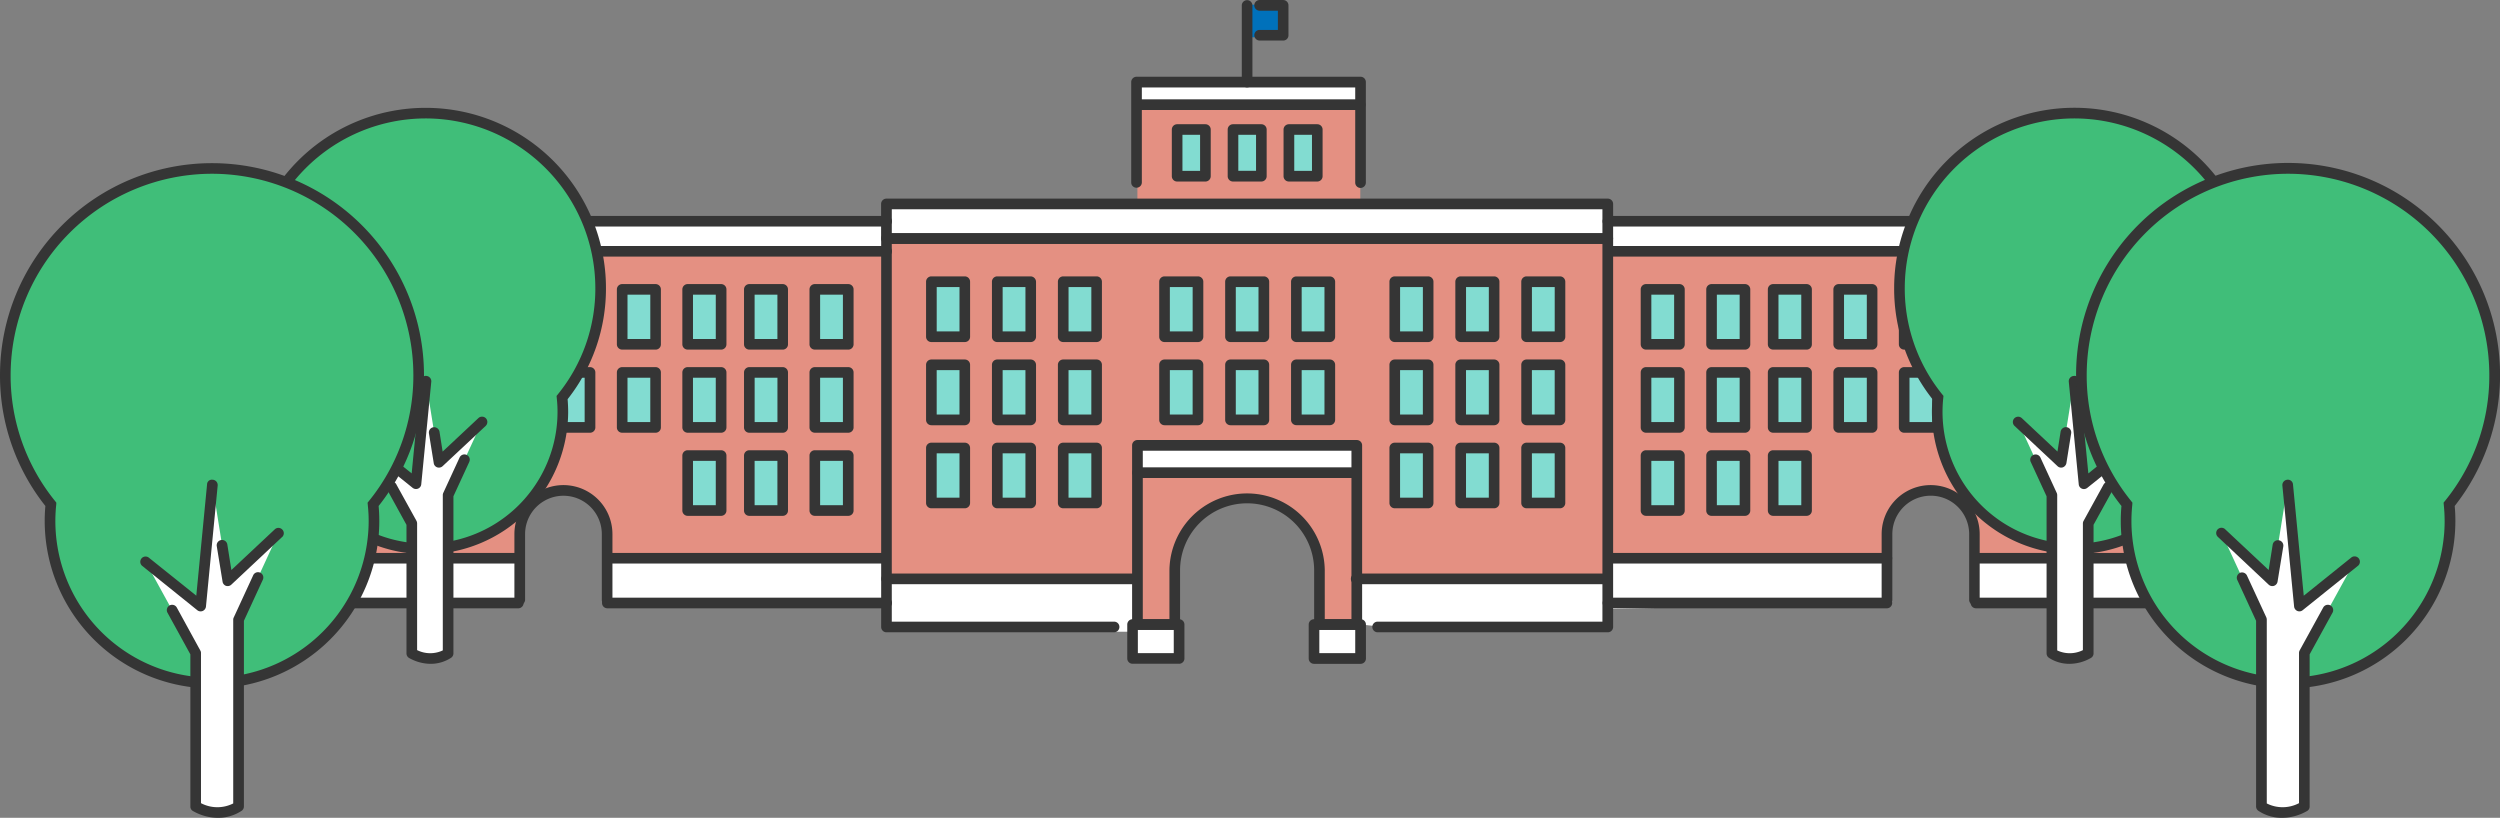<svg xmlns="http://www.w3.org/2000/svg" xmlns:xlink="http://www.w3.org/1999/xlink" width="296.143" height="96.874" viewBox="0 0 296.143 96.874">
  <rect x="0" y="0" width="296.143" height="96.874" fill="#808080" stroke="none"/>
  <defs>
    <clipPath id="clip-path">
      <rect id="長方形_45562" data-name="長方形 45562" width="296.143" height="96.874" fill="none"/>
    </clipPath>
  </defs>
  <g id="グループ_176623" data-name="グループ 176623" transform="translate(0 0)">
    <path id="パス_172948" data-name="パス 172948" d="M3.454,8.677V13.5H36.989l-.073-5.311Z" transform="translate(24.424 57.929)" fill="#fff"/>
    <path id="パス_172949" data-name="パス 172949" d="M8.911,13.884l33,.468.008-5.779L8.911,8.138Z" transform="translate(63.007 57.545)" fill="#fff"/>
    <path id="パス_172950" data-name="パス 172950" d="M13,8.705v6.053H42.24L42.716,8.5Z" transform="translate(91.918 60.072)" fill="#fff"/>
    <path id="パス_172951" data-name="パス 172951" d="M17.171,9.2l-.549.823v3.172h5.52V9.166Z" transform="translate(117.535 64.81)" fill="#fff"/>
    <g id="グループ_176622" data-name="グループ 176622" transform="translate(0 0)">
      <g id="グループ_176621" data-name="グループ 176621" clip-path="url(#clip-path)">
        <path id="パス_172952" data-name="パス 172952" d="M16.725,6.536c-.081.339,0,2.768,0,2.768l25.98.468-.032-2.922Z" transform="translate(118.009 46.217)" fill="#fff"/>
        <path id="パス_172953" data-name="パス 172953" d="M19.385,9.166l-.113,4.019H24.9V9.166Z" transform="translate(136.269 64.812)" fill="#fff"/>
        <path id="パス_172954" data-name="パス 172954" d="M19.908,8.821l.492,5.407,2.623.291H49.69l.024-6.069Z" transform="translate(140.769 59.746)" fill="#fff"/>
        <path id="パス_172955" data-name="パス 172955" d="M23.58,8.193l.145,6.021L56.808,13.5v-5.3Z" transform="translate(166.73 57.93)" fill="#fff"/>
        <path id="パス_172956" data-name="パス 172956" d="M29.072,8.193,29,13.5H62.533v-5.3Z" transform="translate(205.046 57.93)" fill="#fff"/>
        <path id="パス_172957" data-name="パス 172957" d="M243.158,5.043l-.387,3.131L166.033,8.6V7.093L117.89,7.23l-37.311-.4L80.5,8.739H28.264L3.454,8.6V5.043H80.579V2.993l71.984.4,13.478-.4.444,2.05Z" transform="translate(24.423 21.165)" fill="#fff"/>
        <path id="パス_172958" data-name="パス 172958" d="M16.624,1.2l.557,2.623,26.359.04L43.621,1.2Z" transform="translate(117.548 8.521)" fill="#fff"/>
        <path id="パス_172959" data-name="パス 172959" d="M100.265,39.838l-33.074.081-.436-4.261-2.566-3.164-3.575-.218L57.288,34.5l-.678,5.416-33-.081V3.705h76.657Z" transform="translate(166.93 26.2)" fill="#e49082"/>
        <path id="パス_172960" data-name="パス 172960" d="M57.141,9.374h-33a.631.631,0,0,1-.605-.654.621.621,0,0,1,.605-.605h33a.63.63,0,0,1,0,1.259Z" transform="translate(166.397 57.382)" fill="#353535"/>
        <path id="パス_172961" data-name="パス 172961" d="M100.873,4.869H24.136a.63.63,0,0,1,0-1.259h76.737a.63.63,0,0,1,0,1.259" transform="translate(166.32 25.528)" fill="#353535"/>
        <rect id="長方形_45485" data-name="長方形 45485" width="3.955" height="6.513" transform="translate(194.983 34.269)" fill="#82dcd1"/>
        <rect id="長方形_45486" data-name="長方形 45486" width="3.955" height="6.513" transform="translate(194.983 44.115)" fill="#82dcd1"/>
        <rect id="長方形_45487" data-name="長方形 45487" width="3.955" height="6.513" transform="translate(194.983 53.962)" fill="#82dcd1"/>
        <path id="パス_172962" data-name="パス 172962" d="M28.665,11.933H24.711a.63.63,0,0,1-.63-.63V4.8a.63.63,0,0,1,.63-.63h3.955a.63.63,0,0,1,.63.63v6.513a.623.623,0,0,1-.63.621M25.34,10.674h2.7V5.428h-2.7Z" transform="translate(170.273 29.481)" fill="#353535"/>
        <path id="パス_172963" data-name="パス 172963" d="M28.665,13.16H24.711a.63.63,0,0,1-.63-.63V6.018a.63.63,0,0,1,.63-.63h3.955a.63.63,0,0,1,.63.63v6.513a.629.629,0,0,1-.621.63h-.008M25.34,11.9h2.7V6.647h-2.7Z" transform="translate(170.273 38.1)" fill="#353535"/>
        <path id="パス_172964" data-name="パス 172964" d="M28.665,14.38H24.711a.63.63,0,0,1-.63-.63V7.238a.63.63,0,0,1,.63-.63h3.955a.63.63,0,0,1,.63.63v6.513a.629.629,0,0,1-.621.63h-.008M25.34,13.121h2.7V7.867h-2.7Z" transform="translate(170.273 46.726)" fill="#353535"/>
        <rect id="長方形_45488" data-name="長方形 45488" width="3.955" height="6.513" transform="translate(202.747 34.269)" fill="#82dcd1"/>
        <rect id="長方形_45489" data-name="長方形 45489" width="3.955" height="6.513" transform="translate(202.747 44.115)" fill="#82dcd1"/>
        <rect id="長方形_45490" data-name="長方形 45490" width="3.955" height="6.513" transform="translate(202.747 53.962)" fill="#82dcd1"/>
        <path id="パス_172965" data-name="パス 172965" d="M29.627,11.933H25.673a.63.63,0,0,1-.63-.63V4.8a.63.63,0,0,1,.63-.63h3.955a.63.63,0,0,1,.63.63v6.513a.623.623,0,0,1-.63.621M26.3,10.674H29V5.428H26.3Z" transform="translate(177.075 29.481)" fill="#353535"/>
        <path id="パス_172966" data-name="パス 172966" d="M29.627,13.16H25.673a.623.623,0,0,1-.63-.621V6.018a.63.63,0,0,1,.63-.63h3.955a.63.63,0,0,1,.63.63v6.513a.63.63,0,0,1-.63.63M26.3,11.9H29V6.647H26.3Z" transform="translate(177.075 38.1)" fill="#353535"/>
        <path id="パス_172967" data-name="パス 172967" d="M29.627,14.38H25.673a.618.618,0,0,1-.63-.621V7.238a.63.63,0,0,1,.63-.63h3.955a.63.63,0,0,1,.63.63v6.513a.63.63,0,0,1-.63.63M26.3,13.121H29V7.867H26.3Z" transform="translate(177.075 46.726)" fill="#353535"/>
        <rect id="長方形_45491" data-name="長方形 45491" width="3.955" height="6.513" transform="translate(210.043 34.269)" fill="#82dcd1"/>
        <rect id="長方形_45492" data-name="長方形 45492" width="3.955" height="6.513" transform="translate(210.043 44.115)" fill="#82dcd1"/>
        <rect id="長方形_45493" data-name="長方形 45493" width="3.955" height="6.513" transform="translate(210.043 53.962)" fill="#82dcd1"/>
        <path id="パス_172968" data-name="パス 172968" d="M30.531,11.933H26.577a.63.63,0,0,1-.63-.63V4.8a.63.63,0,0,1,.63-.63h3.955a.63.63,0,0,1,.63.63v6.513a.623.623,0,0,1-.63.621m-3.325-1.259h2.7V5.428h-2.7Z" transform="translate(183.467 29.481)" fill="#353535"/>
        <path id="パス_172969" data-name="パス 172969" d="M30.531,13.16H26.577a.63.63,0,0,1-.63-.63V6.018a.63.63,0,0,1,.63-.63h3.955a.63.63,0,0,1,.63.63v6.513a.629.629,0,0,1-.621.63h-.008M27.206,11.9h2.7V6.647h-2.7Z" transform="translate(183.467 38.1)" fill="#353535"/>
        <path id="パス_172970" data-name="パス 172970" d="M30.531,14.38H26.577a.63.63,0,0,1-.63-.63V7.238a.63.63,0,0,1,.63-.63h3.955a.63.63,0,0,1,.63.63v6.513a.629.629,0,0,1-.621.63h-.008m-3.325-1.259h2.7V7.867h-2.7Z" transform="translate(183.467 46.726)" fill="#353535"/>
        <rect id="長方形_45494" data-name="長方形 45494" width="3.955" height="6.513" transform="translate(217.808 34.269)" fill="#82dcd1"/>
        <rect id="長方形_45495" data-name="長方形 45495" width="3.955" height="6.513" transform="translate(217.808 44.115)" fill="#82dcd1"/>
        <path id="パス_172971" data-name="パス 172971" d="M31.493,11.933H27.539a.63.63,0,0,1-.63-.63V4.8a.63.63,0,0,1,.63-.63h3.955a.63.63,0,0,1,.63.63v6.513a.623.623,0,0,1-.63.621m-3.325-1.259h2.7V5.428h-2.7Z" transform="translate(190.269 29.481)" fill="#353535"/>
        <path id="パス_172972" data-name="パス 172972" d="M31.493,13.16H27.539a.623.623,0,0,1-.63-.621V6.018a.63.63,0,0,1,.63-.63h3.955a.63.63,0,0,1,.63.63v6.513a.63.63,0,0,1-.63.63M28.168,11.9h2.7V6.647h-2.7Z" transform="translate(190.269 38.1)" fill="#353535"/>
        <rect id="長方形_45496" data-name="長方形 45496" width="3.955" height="6.513" transform="translate(225.564 34.269)" fill="#82dcd1"/>
        <rect id="長方形_45497" data-name="長方形 45497" width="3.955" height="6.513" transform="translate(225.564 44.115)" fill="#82dcd1"/>
        <path id="パス_172973" data-name="パス 172973" d="M32.454,11.933H28.5a.63.63,0,0,1-.63-.63V4.8a.63.63,0,0,1,.63-.63h3.955a.63.63,0,0,1,.63.63v6.513a.623.623,0,0,1-.63.621m-3.325-1.259h2.7V5.428h-2.7Z" transform="translate(197.064 29.481)" fill="#353535"/>
        <path id="パス_172974" data-name="パス 172974" d="M32.454,13.16H28.5a.623.623,0,0,1-.63-.621V6.018a.63.63,0,0,1,.63-.63h3.955a.63.63,0,0,1,.63.63v6.513a.618.618,0,0,1-.621.63h-.008M29.129,11.9h2.7V6.647h-2.7Z" transform="translate(197.064 38.1)" fill="#353535"/>
        <rect id="長方形_45498" data-name="長方形 45498" width="3.955" height="6.513" transform="translate(232.868 34.269)" fill="#82dcd1"/>
        <rect id="長方形_45499" data-name="長方形 45499" width="3.955" height="6.513" transform="translate(232.868 44.115)" fill="#82dcd1"/>
        <path id="パス_172975" data-name="パス 172975" d="M33.359,11.933H29.4a.63.63,0,0,1-.63-.63V4.8a.63.63,0,0,1,.63-.63h3.955a.63.63,0,0,1,.63.63v6.513a.634.634,0,0,1-.63.621m-3.325-1.259h2.7V5.428h-2.7Z" transform="translate(203.463 29.481)" fill="#353535"/>
        <path id="パス_172976" data-name="パス 172976" d="M33.359,13.16H29.4a.623.623,0,0,1-.63-.621V6.018a.63.63,0,0,1,.63-.63h3.955a.63.63,0,0,1,.63.63v6.513a.63.63,0,0,1-.63.63M30.034,11.9h2.7V6.647h-2.7Z" transform="translate(203.463 38.1)" fill="#353535"/>
        <rect id="長方形_45500" data-name="長方形 45500" width="3.955" height="6.513" transform="translate(241.245 53.962)" fill="#82dcd1"/>
        <path id="パス_172977" data-name="パス 172977" d="M34.4,14.38H30.442a.618.618,0,0,1-.63-.621V7.238a.63.63,0,0,1,.63-.63H34.4a.63.63,0,0,1,.63.63v6.513a.623.623,0,0,1-.621.63H34.4m-3.317-1.259h2.688V7.867H31.079Z" transform="translate(210.796 46.726)" fill="#353535"/>
        <rect id="長方形_45501" data-name="長方形 45501" width="3.955" height="6.513" transform="translate(249.001 53.962)" fill="#82dcd1"/>
        <path id="パス_172978" data-name="パス 172978" d="M35.358,14.38H31.4a.618.618,0,0,1-.63-.621V7.238a.63.63,0,0,1,.63-.63h3.955a.63.63,0,0,1,.63.63v6.513a.623.623,0,0,1-.621.63h-.008m-3.325-1.259h2.7V7.867h-2.7Z" transform="translate(217.598 46.726)" fill="#353535"/>
        <rect id="長方形_45502" data-name="長方形 45502" width="3.955" height="6.513" transform="translate(256.306 53.962)" fill="#82dcd1"/>
        <rect id="長方形_45503" data-name="長方形 45503" width="3.955" height="6.513" transform="translate(241.245 34.269)" fill="#82dcd1"/>
        <rect id="長方形_45504" data-name="長方形 45504" width="3.955" height="6.513" transform="translate(241.245 44.115)" fill="#82dcd1"/>
        <path id="パス_172979" data-name="パス 172979" d="M34.4,11.933H30.442a.63.63,0,0,1-.63-.63V4.8a.63.63,0,0,1,.63-.63H34.4a.63.63,0,0,1,.63.63v6.513a.623.623,0,0,1-.63.621m-3.317-1.259h2.688V5.428H31.079Z" transform="translate(210.796 29.481)" fill="#353535"/>
        <path id="パス_172980" data-name="パス 172980" d="M34.4,13.16H30.442a.623.623,0,0,1-.63-.621V6.018a.63.63,0,0,1,.63-.63H34.4a.63.63,0,0,1,.63.63v6.513a.623.623,0,0,1-.621.63H34.4M31.079,11.9h2.688V6.647H31.079Z" transform="translate(210.796 38.1)" fill="#353535"/>
        <rect id="長方形_45505" data-name="長方形 45505" width="3.955" height="6.513" transform="translate(249.001 34.269)" fill="#82dcd1"/>
        <rect id="長方形_45506" data-name="長方形 45506" width="3.955" height="6.513" transform="translate(249.001 44.115)" fill="#82dcd1"/>
        <path id="パス_172981" data-name="パス 172981" d="M35.358,11.933H31.4a.63.63,0,0,1-.63-.63V4.8a.63.63,0,0,1,.63-.63h3.955a.63.63,0,0,1,.63.63v6.513a.623.623,0,0,1-.63.621m-3.325-1.259h2.7V5.428h-2.7Z" transform="translate(217.598 29.481)" fill="#353535"/>
        <path id="パス_172982" data-name="パス 172982" d="M35.358,13.16H31.4a.623.623,0,0,1-.63-.621V6.018a.63.63,0,0,1,.63-.63h3.955a.63.63,0,0,1,.63.63v6.513a.623.623,0,0,1-.621.63h-.008M32.033,11.9h2.7V6.647h-2.7Z" transform="translate(217.598 38.1)" fill="#353535"/>
        <rect id="長方形_45507" data-name="長方形 45507" width="3.955" height="6.513" transform="translate(256.306 34.269)" fill="#82dcd1"/>
        <rect id="長方形_45508" data-name="長方形 45508" width="3.955" height="6.513" transform="translate(256.306 44.115)" fill="#82dcd1"/>
        <path id="パス_172983" data-name="パス 172983" d="M36.262,11.933H32.308a.63.63,0,0,1-.63-.63V4.8a.63.63,0,0,1,.63-.63h3.955a.632.632,0,0,1,.638.63v6.513a.636.636,0,0,1-.638.621m-3.325-1.259h2.7V5.428h-2.7Z" transform="translate(223.99 29.481)" fill="#353535"/>
        <path id="パス_172984" data-name="パス 172984" d="M36.262,13.16H32.308a.63.63,0,0,1-.63-.63V6.018a.63.63,0,0,1,.63-.63h3.955a.632.632,0,0,1,.638.63v6.513a.63.63,0,0,1-.63.63h-.008M32.937,11.9h2.7V6.647h-2.7Z" transform="translate(223.99 38.1)" fill="#353535"/>
        <path id="パス_172985" data-name="パス 172985" d="M36.262,14.38H32.308a.63.63,0,0,1-.63-.63V7.238a.63.63,0,0,1,.63-.63h3.955a.632.632,0,0,1,.638.63v6.513a.63.63,0,0,1-.63.63h-.008m-3.325-1.259h2.7V7.867h-2.7Z" transform="translate(223.99 46.726)" fill="#353535"/>
        <path id="パス_172986" data-name="パス 172986" d="M101.253,49.649a.623.623,0,0,1-.63-.621V4.428h-76.5a.621.621,0,0,1-.605-.654.632.632,0,0,1,.605-.605H101.89v45.85a.63.63,0,0,1-.63.63h-.008" transform="translate(166.32 22.41)" fill="#353535"/>
        <path id="パス_172987" data-name="パス 172987" d="M57.218,10.031H24.136a.643.643,0,0,1-.613-.654.634.634,0,0,1,.613-.605H57.218a.63.63,0,0,1,0,1.259" transform="translate(166.32 62.028)" fill="#353535"/>
        <path id="パス_172988" data-name="パス 172988" d="M62.547,9.374H29.537a.642.642,0,0,1-.605-.654.626.626,0,0,1,.605-.605h33.01a.633.633,0,0,1,.613.654.622.622,0,0,1-.613.605" transform="translate(204.573 57.382)" fill="#353535"/>
        <path id="パス_172989" data-name="パス 172989" d="M62.611,10.031H29.537a.63.63,0,0,1,0-1.259H62.611a.63.63,0,0,1,0,1.259Z" transform="translate(204.51 62.028)" fill="#353535"/>
        <path id="パス_172990" data-name="パス 172990" d="M38.6,21.285a.629.629,0,0,1-.621-.63V12.867a4.548,4.548,0,0,0-9.1,0v7.788a.626.626,0,0,1-.654.605.639.639,0,0,1-.613-.605V12.867a5.807,5.807,0,0,1,11.614,0v7.788a.63.63,0,0,1-.63.63" transform="translate(195.282 50.403)" fill="#353535"/>
        <path id="パス_172991" data-name="パス 172991" d="M42.665,43.606H13.02V3.518h85.4V43.686H68.774V27.771H42.584Z" transform="translate(92.065 24.876)" fill="#e49082"/>
        <path id="パス_172992" data-name="パス 172992" d="M3.5,39.838l33.074.081L37,35.657l2.575-3.164,3.575-.218L46.471,34.5l.686,5.416,33-.081V3.705H3.5Z" transform="translate(24.763 26.2)" fill="#e49082"/>
        <path id="パス_172993" data-name="パス 172993" d="M21.468,24.712H16.69V6.972h26V24.655H38.425V16.964c0-4.713-7.183-7.24-8.87-7.24S21.3,12.25,21.3,17.642s.169,7.07.169,7.07" transform="translate(118.012 49.3)" fill="#e49082"/>
        <rect id="長方形_45509" data-name="長方形 45509" width="26.4" height="11.453" transform="translate(134.735 12.348)" fill="#e49082"/>
        <rect id="長方形_45510" data-name="長方形 45510" width="4.237" height="3.858" transform="translate(147.874 0.557)" fill="#0071bb"/>
        <rect id="長方形_45511" data-name="長方形 45511" width="3.357" height="5.52" transform="translate(139.432 15.343)" fill="#82dcd1"/>
        <rect id="長方形_45512" data-name="長方形 45512" width="3.357" height="5.52" transform="translate(146.058 15.343)" fill="#82dcd1"/>
        <rect id="長方形_45513" data-name="長方形 45513" width="3.357" height="5.52" transform="translate(152.684 15.343)" fill="#82dcd1"/>
        <rect id="長方形_45514" data-name="長方形 45514" width="3.955" height="6.513" transform="translate(110.32 33.373)" fill="#82dcd1"/>
        <rect id="長方形_45515" data-name="長方形 45515" width="3.955" height="6.513" transform="translate(110.32 43.219)" fill="#82dcd1"/>
        <rect id="長方形_45516" data-name="長方形 45516" width="3.955" height="6.513" transform="translate(110.32 53.066)" fill="#82dcd1"/>
        <rect id="長方形_45517" data-name="長方形 45517" width="3.955" height="6.513" transform="translate(118.133 33.373)" fill="#82dcd1"/>
        <rect id="長方形_45518" data-name="長方形 45518" width="3.955" height="6.513" transform="translate(118.133 43.219)" fill="#82dcd1"/>
        <rect id="長方形_45519" data-name="長方形 45519" width="3.955" height="6.513" transform="translate(118.133 53.066)" fill="#82dcd1"/>
        <rect id="長方形_45520" data-name="長方形 45520" width="3.955" height="6.513" transform="translate(125.945 33.373)" fill="#82dcd1"/>
        <rect id="長方形_45521" data-name="長方形 45521" width="3.955" height="6.513" transform="translate(125.945 43.219)" fill="#82dcd1"/>
        <rect id="長方形_45522" data-name="長方形 45522" width="3.955" height="6.513" transform="translate(137.947 33.373)" fill="#82dcd1"/>
        <rect id="長方形_45523" data-name="長方形 45523" width="3.955" height="6.513" transform="translate(137.947 43.219)" fill="#82dcd1"/>
        <rect id="長方形_45524" data-name="長方形 45524" width="3.955" height="6.513" transform="translate(145.759 33.373)" fill="#82dcd1"/>
        <rect id="長方形_45525" data-name="長方形 45525" width="3.955" height="6.513" transform="translate(145.759 43.219)" fill="#82dcd1"/>
        <rect id="長方形_45526" data-name="長方形 45526" width="3.955" height="6.513" transform="translate(153.564 33.373)" fill="#82dcd1"/>
        <rect id="長方形_45527" data-name="長方形 45527" width="3.955" height="6.513" transform="translate(153.564 43.219)" fill="#82dcd1"/>
        <rect id="長方形_45528" data-name="長方形 45528" width="3.955" height="6.513" transform="translate(125.945 53.066)" fill="#82dcd1"/>
        <rect id="長方形_45529" data-name="長方形 45529" width="3.955" height="6.513" transform="translate(165.218 33.373)" fill="#82dcd1"/>
        <rect id="長方形_45530" data-name="長方形 45530" width="3.955" height="6.513" transform="translate(165.218 43.219)" fill="#82dcd1"/>
        <rect id="長方形_45531" data-name="長方形 45531" width="3.955" height="6.513" transform="translate(165.218 53.066)" fill="#82dcd1"/>
        <rect id="長方形_45532" data-name="長方形 45532" width="3.955" height="6.513" transform="translate(173.023 33.373)" fill="#82dcd1"/>
        <rect id="長方形_45533" data-name="長方形 45533" width="3.955" height="6.513" transform="translate(173.023 43.219)" fill="#82dcd1"/>
        <rect id="長方形_45534" data-name="長方形 45534" width="3.955" height="6.513" transform="translate(173.023 53.066)" fill="#82dcd1"/>
        <rect id="長方形_45535" data-name="長方形 45535" width="3.955" height="6.513" transform="translate(180.835 33.373)" fill="#82dcd1"/>
        <rect id="長方形_45536" data-name="長方形 45536" width="3.955" height="6.513" transform="translate(180.835 43.219)" fill="#82dcd1"/>
        <rect id="長方形_45537" data-name="長方形 45537" width="3.955" height="6.513" transform="translate(180.835 53.066)" fill="#82dcd1"/>
        <path id="パス_172994" data-name="パス 172994" d="M42.452,9.374H9.442a.631.631,0,0,1-.605-.654.621.621,0,0,1,.605-.605h33.01a.63.63,0,0,1,0,1.259" transform="translate(62.477 57.382)" fill="#353535"/>
        <path id="パス_172995" data-name="パス 172995" d="M80.77,4.87H4.033a.625.625,0,0,1-.605-.654.632.632,0,0,1,.605-.605H80.77a.633.633,0,0,1,.662.605.649.649,0,0,1-.613.654H80.77" transform="translate(24.231 25.528)" fill="#353535"/>
        <rect id="長方形_45538" data-name="長方形 45538" width="3.955" height="6.513" transform="translate(96.519 34.269)" fill="#82dcd1"/>
        <rect id="長方形_45539" data-name="長方形 45539" width="3.955" height="6.513" transform="translate(96.519 44.115)" fill="#82dcd1"/>
        <rect id="長方形_45540" data-name="長方形 45540" width="3.955" height="6.513" transform="translate(96.519 53.962)" fill="#82dcd1"/>
        <path id="パス_172996" data-name="パス 172996" d="M16.473,11.933H12.519a.632.632,0,0,1-.638-.63V4.8a.632.632,0,0,1,.638-.63h3.955a.63.63,0,0,1,.63.63v6.513a.629.629,0,0,1-.63.621M13.14,10.674h2.7V5.428h-2.7Z" transform="translate(84.009 29.481)" fill="#353535"/>
        <path id="パス_172997" data-name="パス 172997" d="M16.473,13.16H12.519a.636.636,0,0,1-.638-.621V6.018a.632.632,0,0,1,.638-.63h3.955a.63.63,0,0,1,.63.63v6.513a.63.63,0,0,1-.63.63M13.14,11.9h2.7V6.647h-2.7Z" transform="translate(84.009 38.1)" fill="#353535"/>
        <path id="パス_172998" data-name="パス 172998" d="M16.473,14.38H12.519a.63.63,0,0,1-.638-.621V7.238a.632.632,0,0,1,.638-.63h3.955a.63.63,0,0,1,.63.63v6.513a.63.63,0,0,1-.63.63M13.14,13.121h2.7V7.867h-2.7Z" transform="translate(84.009 46.726)" fill="#353535"/>
        <rect id="長方形_45541" data-name="長方形 45541" width="3.955" height="6.513" transform="translate(88.763 34.269)" fill="#82dcd1"/>
        <rect id="長方形_45542" data-name="長方形 45542" width="3.955" height="6.513" transform="translate(88.763 44.115)" fill="#82dcd1"/>
        <rect id="長方形_45543" data-name="長方形 45543" width="3.955" height="6.513" transform="translate(88.763 53.962)" fill="#82dcd1"/>
        <path id="パス_172999" data-name="パス 172999" d="M15.5,11.933H11.55a.63.63,0,0,1-.63-.63V4.8a.63.63,0,0,1,.63-.63H15.5a.63.63,0,0,1,.63.63v6.513a.623.623,0,0,1-.63.621m-3.325-1.259h2.7V5.428h-2.7Z" transform="translate(77.214 29.481)" fill="#353535"/>
        <path id="パス_173000" data-name="パス 173000" d="M15.5,13.16H11.55a.618.618,0,0,1-.63-.621V6.018a.63.63,0,0,1,.63-.63H15.5a.63.63,0,0,1,.63.63v6.513a.623.623,0,0,1-.621.63H15.5M12.179,11.9h2.7V6.647h-2.7Z" transform="translate(77.214 38.1)" fill="#353535"/>
        <path id="パス_173001" data-name="パス 173001" d="M15.5,14.38H11.55a.618.618,0,0,1-.63-.621V7.238a.63.63,0,0,1,.63-.63H15.5a.63.63,0,0,1,.63.63v6.513a.623.623,0,0,1-.621.63H15.5m-3.325-1.259h2.7V7.867h-2.7Z" transform="translate(77.214 46.726)" fill="#353535"/>
        <rect id="長方形_45544" data-name="長方形 45544" width="3.955" height="6.513" transform="translate(81.459 34.269)" fill="#82dcd1"/>
        <rect id="長方形_45545" data-name="長方形 45545" width="3.955" height="6.513" transform="translate(81.459 44.115)" fill="#82dcd1"/>
        <rect id="長方形_45546" data-name="長方形 45546" width="3.955" height="6.513" transform="translate(81.459 53.962)" fill="#82dcd1"/>
        <path id="パス_173002" data-name="パス 173002" d="M14.607,11.933H10.653a.632.632,0,0,1-.638-.63V4.8a.632.632,0,0,1,.638-.63h3.955a.63.63,0,0,1,.63.63v6.513a.629.629,0,0,1-.63.621m-3.333-1.259h2.7V5.428h-2.7Z" transform="translate(70.814 29.481)" fill="#353535"/>
        <path id="パス_173003" data-name="パス 173003" d="M14.607,13.16H10.653a.636.636,0,0,1-.638-.621V6.018a.632.632,0,0,1,.638-.63h3.955a.63.63,0,0,1,.63.63v6.513a.63.63,0,0,1-.63.63M11.274,11.9h2.7V6.647h-2.7Z" transform="translate(70.814 38.1)" fill="#353535"/>
        <path id="パス_173004" data-name="パス 173004" d="M14.607,14.38H10.653a.63.63,0,0,1-.638-.621V7.238a.632.632,0,0,1,.638-.63h3.955a.63.63,0,0,1,.63.63v6.513a.63.63,0,0,1-.63.63m-3.333-1.259h2.7V7.867h-2.7Z" transform="translate(70.814 46.726)" fill="#353535"/>
        <rect id="長方形_45547" data-name="長方形 45547" width="3.955" height="6.513" transform="translate(73.703 34.269)" fill="#82dcd1"/>
        <rect id="長方形_45548" data-name="長方形 45548" width="3.955" height="6.513" transform="translate(73.703 44.115)" fill="#82dcd1"/>
        <path id="パス_173005" data-name="パス 173005" d="M13.638,11.933H9.684a.63.63,0,0,1-.63-.63V4.8a.63.63,0,0,1,.63-.63h3.955a.63.63,0,0,1,.63.63v6.513a.623.623,0,0,1-.63.621m-3.325-1.259h2.7V5.428h-2.7Z" transform="translate(64.019 29.481)" fill="#353535"/>
        <path id="パス_173006" data-name="パス 173006" d="M13.638,13.16H9.684a.623.623,0,0,1-.63-.621V6.018a.63.63,0,0,1,.63-.63h3.955a.63.63,0,0,1,.63.63v6.513a.63.63,0,0,1-.63.63M10.313,11.9h2.7V6.647h-2.7Z" transform="translate(64.019 38.1)" fill="#353535"/>
        <rect id="長方形_45549" data-name="長方形 45549" width="3.955" height="6.513" transform="translate(65.939 34.269)" fill="#82dcd1"/>
        <rect id="長方形_45550" data-name="長方形 45550" width="3.955" height="6.513" transform="translate(65.939 44.115)" fill="#82dcd1"/>
        <path id="パス_173007" data-name="パス 173007" d="M12.676,11.933H8.722a.63.63,0,0,1-.63-.63V4.8a.63.63,0,0,1,.63-.63h3.955a.63.63,0,0,1,.63.63v6.513a.623.623,0,0,1-.63.621M9.351,10.674h2.688V5.428H9.351Z" transform="translate(57.217 29.481)" fill="#353535"/>
        <path id="パス_173008" data-name="パス 173008" d="M12.676,13.16H8.722a.623.623,0,0,1-.63-.621V6.018a.63.63,0,0,1,.63-.63h3.955a.63.63,0,0,1,.63.63v6.513a.629.629,0,0,1-.621.63h-.008M9.351,11.9h2.688V6.647H9.351Z" transform="translate(57.217 38.1)" fill="#353535"/>
        <rect id="長方形_45551" data-name="長方形 45551" width="3.955" height="6.513" transform="translate(58.643 34.269)" fill="#82dcd1"/>
        <rect id="長方形_45552" data-name="長方形 45552" width="3.955" height="6.513" transform="translate(58.643 44.115)" fill="#82dcd1"/>
        <path id="パス_173009" data-name="パス 173009" d="M11.772,11.933H7.818a.63.63,0,0,1-.63-.63V4.8a.63.63,0,0,1,.63-.63h3.955a.623.623,0,0,1,.621.63v6.513a.617.617,0,0,1-.621.621M8.447,10.674h2.7V5.428h-2.7Z" transform="translate(50.825 29.481)" fill="#353535"/>
        <path id="パス_173010" data-name="パス 173010" d="M11.772,13.16H7.818a.618.618,0,0,1-.63-.621V6.018a.63.63,0,0,1,.63-.63h3.955a.623.623,0,0,1,.621.63v6.513a.622.622,0,0,1-.613.63h-.008M8.447,11.9h2.7V6.647h-2.7Z" transform="translate(50.825 38.1)" fill="#353535"/>
        <rect id="長方形_45553" data-name="長方形 45553" width="3.955" height="6.513" transform="translate(50.265 53.962)" fill="#82dcd1"/>
        <path id="パス_173011" data-name="パス 173011" d="M10.734,14.38H6.78a.618.618,0,0,1-.63-.621V7.238a.63.63,0,0,1,.63-.63h3.955a.63.63,0,0,1,.63.63v6.513a.618.618,0,0,1-.621.63h-.008M7.409,13.121h2.7V7.867h-2.7Z" transform="translate(43.486 46.726)" fill="#353535"/>
        <rect id="長方形_45554" data-name="長方形 45554" width="3.955" height="6.513" transform="translate(42.501 53.962)" fill="#82dcd1"/>
        <path id="パス_173012" data-name="パス 173012" d="M9.772,14.38H5.818a.618.618,0,0,1-.63-.621V7.238a.63.63,0,0,1,.63-.63H9.772a.632.632,0,0,1,.638.63v6.513a.63.63,0,0,1-.63.63H9.772M6.447,13.121h2.7V7.867h-2.7Z" transform="translate(36.683 46.726)" fill="#353535"/>
        <rect id="長方形_45555" data-name="長方形 45555" width="3.955" height="6.513" transform="translate(35.205 53.962)" fill="#82dcd1"/>
        <rect id="長方形_45556" data-name="長方形 45556" width="3.955" height="6.513" transform="translate(50.265 34.269)" fill="#82dcd1"/>
        <rect id="長方形_45557" data-name="長方形 45557" width="3.955" height="6.513" transform="translate(50.265 44.115)" fill="#82dcd1"/>
        <path id="パス_173013" data-name="パス 173013" d="M10.734,11.933H6.78a.63.63,0,0,1-.63-.63V4.8a.63.63,0,0,1,.63-.63h3.955a.63.63,0,0,1,.63.63v6.513a.623.623,0,0,1-.63.621M7.409,10.674h2.7V5.428h-2.7Z" transform="translate(43.486 29.481)" fill="#353535"/>
        <path id="パス_173014" data-name="パス 173014" d="M10.734,13.16H6.78a.623.623,0,0,1-.63-.621V6.018a.63.63,0,0,1,.63-.63h3.955a.63.63,0,0,1,.63.63v6.513a.618.618,0,0,1-.621.63h-.008M7.409,11.9h2.7V6.647h-2.7Z" transform="translate(43.486 38.1)" fill="#353535"/>
        <rect id="長方形_45558" data-name="長方形 45558" width="3.955" height="6.513" transform="translate(42.501 34.269)" fill="#82dcd1"/>
        <rect id="長方形_45559" data-name="長方形 45559" width="3.955" height="6.513" transform="translate(42.501 44.115)" fill="#82dcd1"/>
        <path id="パス_173015" data-name="パス 173015" d="M9.772,11.933H5.818a.63.63,0,0,1-.63-.63V4.8a.63.63,0,0,1,.63-.63H9.772a.632.632,0,0,1,.638.63v6.513a.636.636,0,0,1-.638.621M6.447,10.674h2.7V5.428h-2.7Z" transform="translate(36.683 29.481)" fill="#353535"/>
        <path id="パス_173016" data-name="パス 173016" d="M9.772,13.16H5.818a.623.623,0,0,1-.63-.621V6.018a.63.63,0,0,1,.63-.63H9.772a.632.632,0,0,1,.638.63v6.513a.63.63,0,0,1-.63.63H9.772M6.447,11.9h2.7V6.647h-2.7Z" transform="translate(36.683 38.1)" fill="#353535"/>
        <rect id="長方形_45560" data-name="長方形 45560" width="3.955" height="6.513" transform="translate(35.205 34.269)" fill="#82dcd1"/>
        <rect id="長方形_45561" data-name="長方形 45561" width="3.955" height="6.513" transform="translate(35.205 44.115)" fill="#82dcd1"/>
        <path id="パス_173017" data-name="パス 173017" d="M8.868,11.933H4.914a.63.63,0,0,1-.63-.63V4.8a.63.63,0,0,1,.63-.63H8.868a.63.63,0,0,1,.63.63v6.513a.623.623,0,0,1-.63.621M5.543,10.674H8.231V5.428H5.543Z" transform="translate(30.291 29.481)" fill="#353535"/>
        <path id="パス_173018" data-name="パス 173018" d="M8.868,13.16H4.914a.623.623,0,0,1-.63-.621V6.018a.63.63,0,0,1,.63-.63H8.868a.63.63,0,0,1,.63.63v6.513a.623.623,0,0,1-.621.63H8.868M5.543,11.9H8.231V6.647H5.543Z" transform="translate(30.291 38.1)" fill="#353535"/>
        <path id="パス_173019" data-name="パス 173019" d="M8.868,14.38H4.914a.618.618,0,0,1-.63-.621V7.238a.63.63,0,0,1,.63-.63H8.868a.63.63,0,0,1,.63.63v6.513a.623.623,0,0,1-.621.63H8.868M5.543,13.121H8.231V7.867H5.543Z" transform="translate(30.291 46.726)" fill="#353535"/>
        <path id="パス_173020" data-name="パス 173020" d="M4.006,49.649a.623.623,0,0,1-.63-.621V3.169H81.13a.63.63,0,1,1,.057,1.259H4.643V49.02a.637.637,0,0,1-.638.63" transform="translate(23.871 22.41)" fill="#353535"/>
        <path id="パス_173021" data-name="パス 173021" d="M42.531,10.032H9.449a.63.63,0,0,1,0-1.259H42.531a.633.633,0,0,1,.662.605.649.649,0,0,1-.613.654h-.048" transform="translate(62.471 62.027)" fill="#353535"/>
        <path id="パス_173022" data-name="パス 173022" d="M37.052,9.374H4.042a.631.631,0,0,1-.605-.654.621.621,0,0,1,.605-.605h33.01a.63.63,0,0,1,0,1.259" transform="translate(24.295 57.382)" fill="#353535"/>
        <path id="パス_173023" data-name="パス 173023" d="M37.131,10.031H4.049a.643.643,0,0,1-.613-.654.634.634,0,0,1,.613-.605H37.131a.63.63,0,0,1,0,1.259" transform="translate(24.288 62.028)" fill="#353535"/>
        <path id="パス_173024" data-name="パス 173024" d="M99.009,50.7H71.721a.631.631,0,0,1-.605-.654.621.621,0,0,1,.605-.605h26.65V4.689H14.192V49.442H40.5a.621.621,0,0,1,.654.605.631.631,0,0,1-.605.654H13.563a.63.63,0,0,1-.63-.63V4.052a.618.618,0,0,1,.621-.63H99.009a.623.623,0,0,1,.63.621V50.071a.63.63,0,0,1-.63.63" transform="translate(91.447 24.199)" fill="#353535"/>
        <path id="パス_173025" data-name="パス 173025" d="M43.234,28.943H38.811a.63.63,0,0,1-.63-.63V21.986a7.942,7.942,0,1,0-15.883,0v6.328a.618.618,0,0,1-.621.63H17.246a.618.618,0,0,1-.63-.621V7.088a.63.63,0,0,1,.63-.63H43.234a.63.63,0,0,1,.63.63V28.314a.623.623,0,0,1-.621.63h-.008M39.44,27.684H42.6V7.725H17.883V27.684h3.156v-5.7a9.2,9.2,0,0,1,18.4,0Z" transform="translate(117.489 45.666)" fill="#353535"/>
        <path id="パス_173026" data-name="パス 173026" d="M18.534,21.285a.63.63,0,0,1-.63-.63V12.867a4.544,4.544,0,1,0-9.088,0v7.788a.634.634,0,0,1-1.267,0V12.867a5.807,5.807,0,0,1,11.614,0v7.788a.63.63,0,0,1-.63.63" transform="translate(53.385 50.403)" fill="#353535"/>
        <path id="パス_173027" data-name="パス 173027" d="M22.687,14.366H17.175a.63.63,0,0,1-.63-.63V9.718a.63.63,0,0,1,.63-.63h5.512a.63.63,0,0,1,.63.63v4.019a.63.63,0,0,1-.63.63M17.8,13.107h4.253v-2.76H17.8Z" transform="translate(116.987 64.262)" fill="#353535"/>
        <path id="パス_173028" data-name="パス 173028" d="M25.35,14.374H19.838a.63.63,0,0,1-.63-.63V9.718a.63.63,0,0,1,.63-.63H25.35a.632.632,0,0,1,.638.63v4.027a.632.632,0,0,1-.638.63m-4.883-1.267H24.72v-2.76H20.467Z" transform="translate(135.817 64.262)" fill="#353535"/>
        <path id="パス_173029" data-name="パス 173029" d="M43.213,8.118H17.225a.631.631,0,0,1-.605-.654.621.621,0,0,1,.605-.605H43.213a.63.63,0,0,1,0,1.259" transform="translate(117.51 48.501)" fill="#353535"/>
        <path id="パス_173030" data-name="パス 173030" d="M18.176,11.836H14.222a.623.623,0,0,1-.63-.621V4.694a.632.632,0,0,1,.63-.638h3.955a.632.632,0,0,1,.63.638v6.513a.623.623,0,0,1-.621.63h-.008m-3.325-1.259h2.7V5.323h-2.7Z" transform="translate(96.107 28.682)" fill="#353535"/>
        <path id="パス_173031" data-name="パス 173031" d="M18.176,13.064H14.222a.632.632,0,0,1-.63-.638V5.906a.63.63,0,0,1,.63-.63h3.955a.63.63,0,0,1,.63.63v6.521a.632.632,0,0,1-.63.638M14.851,11.8h2.7V6.535h-2.7Z" transform="translate(96.107 37.308)" fill="#353535"/>
        <path id="パス_173032" data-name="パス 173032" d="M18.176,14.269H14.222a.63.63,0,0,1-.63-.63V7.127a.618.618,0,0,1,.621-.63h3.963a.623.623,0,0,1,.63.621V13.64a.63.63,0,0,1-.63.63M14.851,13.01h2.7V7.756h-2.7Z" transform="translate(96.107 45.942)" fill="#353535"/>
        <path id="パス_173033" data-name="パス 173033" d="M19.143,11.836H15.189a.623.623,0,0,1-.63-.621V4.694a.632.632,0,0,1,.63-.638h3.955a.655.655,0,0,1,.638.638v6.513a.632.632,0,0,1-.638.63m-3.317-1.259h2.7V5.323h-2.7Z" transform="translate(102.944 28.682)" fill="#353535"/>
        <path id="パス_173034" data-name="パス 173034" d="M19.143,13.064H15.189a.632.632,0,0,1-.63-.638V5.906a.63.63,0,0,1,.63-.63h3.955a.643.643,0,0,1,.638.63v6.521a.65.65,0,0,1-.638.638M15.826,11.8h2.7V6.535h-2.7Z" transform="translate(102.944 37.308)" fill="#353535"/>
        <path id="パス_173035" data-name="パス 173035" d="M19.143,14.269H15.189a.63.63,0,0,1-.63-.63V7.127a.63.63,0,0,1,.63-.63h3.955a.632.632,0,0,1,.638.63V13.64a.643.643,0,0,1-.638.63M15.826,13.01h2.7V7.756h-2.7Z" transform="translate(102.944 45.942)" fill="#353535"/>
        <path id="パス_173036" data-name="パス 173036" d="M20.111,11.836H16.157a.623.623,0,0,1-.63-.621V4.694a.632.632,0,0,1,.63-.638h3.955a.632.632,0,0,1,.63.638v6.513a.629.629,0,0,1-.621.63h-.008m-3.325-1.259h2.7V5.323h-2.7Z" transform="translate(109.789 28.682)" fill="#353535"/>
        <path id="パス_173037" data-name="パス 173037" d="M20.111,13.064H16.157a.632.632,0,0,1-.63-.638V5.906a.63.63,0,0,1,.63-.63h3.955a.63.63,0,0,1,.63.63v6.521a.632.632,0,0,1-.63.638M16.786,11.8h2.7V6.535h-2.7Z" transform="translate(109.789 37.308)" fill="#353535"/>
        <path id="パス_173038" data-name="パス 173038" d="M21.6,11.836H17.644a.623.623,0,0,1-.63-.621V4.694a.632.632,0,0,1,.63-.638H21.6a.634.634,0,0,1,.638.638v6.513a.63.63,0,0,1-.63.63H21.6m-3.325-1.259h2.7V5.323h-2.7Z" transform="translate(120.303 28.682)" fill="#353535"/>
        <path id="パス_173039" data-name="パス 173039" d="M21.6,13.064H17.644a.632.632,0,0,1-.63-.638V5.906a.63.63,0,0,1,.63-.63H21.6a.632.632,0,0,1,.638.63v6.521a.634.634,0,0,1-.638.638M18.273,11.8h2.7V6.535h-2.7Z" transform="translate(120.303 37.308)" fill="#353535"/>
        <path id="パス_173040" data-name="パス 173040" d="M22.566,11.836H18.612a.623.623,0,0,1-.63-.621V4.694a.632.632,0,0,1,.63-.638h3.955a.632.632,0,0,1,.63.638v6.513a.623.623,0,0,1-.621.63h-.008m-3.325-1.259h2.688V5.323H19.241Z" transform="translate(127.148 28.682)" fill="#353535"/>
        <path id="パス_173041" data-name="パス 173041" d="M22.566,13.064H18.612a.632.632,0,0,1-.63-.638V5.906a.63.63,0,0,1,.63-.63h3.955a.63.63,0,0,1,.63.63v6.521a.632.632,0,0,1-.63.638M19.241,11.8h2.688V6.535H19.241Z" transform="translate(127.148 37.308)" fill="#353535"/>
        <path id="パス_173042" data-name="パス 173042" d="M23.541,11.829H19.579a.63.63,0,0,1-.63-.63V4.687a.63.63,0,0,1,.63-.63h3.963a.63.63,0,0,1,.63.63V11.2a.63.63,0,0,1-.63.63M20.208,10.57h2.7V5.316h-2.7Z" transform="translate(133.985 28.689)" fill="#353535"/>
        <path id="パス_173043" data-name="パス 173043" d="M21.178,8.611H17.829a.63.63,0,0,1-.63-.63V2.453a.63.63,0,0,1,.63-.63h3.349a.63.63,0,0,1,.63.63V7.981a.63.63,0,0,1-.63.63m-2.72-1.267h2.09V3.074h-2.09Z" transform="translate(121.611 12.893)" fill="#353535"/>
        <path id="パス_173044" data-name="パス 173044" d="M22.006,8.611H18.649a.63.63,0,0,1-.63-.63V2.453a.63.63,0,0,1,.63-.63h3.357a.63.63,0,0,1,.63.63V7.981a.63.63,0,0,1-.63.63M19.278,7.343h2.1V3.074h-2.1Z" transform="translate(127.409 12.893)" fill="#353535"/>
        <path id="パス_173045" data-name="パス 173045" d="M22.826,8.611H19.477a.632.632,0,0,1-.638-.63V2.453a.632.632,0,0,1,.638-.63h3.357a.63.63,0,0,1,.63.63V7.981a.632.632,0,0,1-.638.63m-2.72-1.267h2.1V3.074h-2.1Z" transform="translate(133.207 12.893)" fill="#353535"/>
        <path id="パス_173046" data-name="パス 173046" d="M23.541,13.056H19.579a.63.63,0,0,1-.63-.63V5.906a.63.63,0,0,1,.63-.63h3.963a.63.63,0,0,1,.63.63v6.521a.63.63,0,0,1-.63.63M20.208,11.8h2.7V6.535h-2.7Z" transform="translate(133.985 37.308)" fill="#353535"/>
        <path id="パス_173047" data-name="パス 173047" d="M20.111,14.269H16.157a.63.63,0,0,1-.63-.63V7.127a.618.618,0,0,1,.621-.63h3.963a.623.623,0,0,1,.63.621V13.64a.63.63,0,0,1-.63.63M16.786,13.01h2.7V7.756h-2.7Z" transform="translate(109.789 45.942)" fill="#353535"/>
        <path id="パス_173048" data-name="パス 173048" d="M24.977,11.836H21.023a.623.623,0,0,1-.63-.621V4.694a.632.632,0,0,1,.63-.638h3.955a.632.632,0,0,1,.63.638v6.513a.618.618,0,0,1-.621.63h-.008m-3.325-1.259h2.7V5.323h-2.7Z" transform="translate(144.196 28.682)" fill="#353535"/>
        <path id="パス_173049" data-name="パス 173049" d="M24.977,13.064H21.023a.632.632,0,0,1-.63-.638V5.906a.63.63,0,0,1,.63-.63h3.955a.63.63,0,0,1,.63.63v6.521a.632.632,0,0,1-.63.638M21.652,11.8h2.7V6.535h-2.7Z" transform="translate(144.196 37.308)" fill="#353535"/>
        <path id="パス_173050" data-name="パス 173050" d="M24.977,14.269H21.023a.63.63,0,0,1-.63-.63V7.127a.623.623,0,0,1,.621-.63h3.963a.623.623,0,0,1,.63.621V13.64a.63.63,0,0,1-.63.63M21.652,13.01h2.7V7.756h-2.7Z" transform="translate(144.196 45.942)" fill="#353535"/>
        <path id="パス_173051" data-name="パス 173051" d="M25.952,11.836H22a.636.636,0,0,1-.638-.621V4.694A.634.634,0,0,1,22,4.056h3.955a.632.632,0,0,1,.63.638v6.513a.63.63,0,0,1-.63.63m-3.325-1.259h2.7V5.323h-2.7Z" transform="translate(151.033 28.682)" fill="#353535"/>
        <path id="パス_173052" data-name="パス 173052" d="M25.952,13.064H22a.634.634,0,0,1-.638-.638V5.906A.632.632,0,0,1,22,5.276h3.955a.63.63,0,0,1,.63.63v6.521a.632.632,0,0,1-.63.638M22.627,11.8h2.7V6.535h-2.7Z" transform="translate(151.033 37.308)" fill="#353535"/>
        <path id="パス_173053" data-name="パス 173053" d="M25.952,14.269H22a.632.632,0,0,1-.638-.63V7.127a.63.63,0,0,1,.63-.63h3.963a.623.623,0,0,1,.63.621V13.64a.63.63,0,0,1-.63.63M22.627,13.01h2.7V7.756h-2.7Z" transform="translate(151.033 45.942)" fill="#353535"/>
        <path id="パス_173054" data-name="パス 173054" d="M26.912,11.836H22.958a.623.623,0,0,1-.63-.621V4.694a.632.632,0,0,1,.63-.638h3.955a.632.632,0,0,1,.63.638v6.513a.623.623,0,0,1-.621.63h-.008m-3.325-1.259h2.7V5.323h-2.7Z" transform="translate(157.878 28.682)" fill="#353535"/>
        <path id="パス_173055" data-name="パス 173055" d="M26.912,13.064H22.958a.632.632,0,0,1-.63-.638V5.906a.63.63,0,0,1,.63-.63h3.955a.63.63,0,0,1,.63.63v6.521a.632.632,0,0,1-.63.638M23.587,11.8h2.7V6.535h-2.7Z" transform="translate(157.878 37.308)" fill="#353535"/>
        <path id="パス_173056" data-name="パス 173056" d="M26.912,14.269H22.958a.63.63,0,0,1-.63-.63V7.127a.624.624,0,0,1,.621-.63h3.963a.623.623,0,0,1,.63.621V13.64a.63.63,0,0,1-.63.63M23.587,13.01h2.7V7.756h-2.7Z" transform="translate(157.878 45.942)" fill="#353535"/>
        <path id="パス_173057" data-name="パス 173057" d="M43.169,9.678H13.541a.631.631,0,0,1-.605-.654.621.621,0,0,1,.605-.605H43.169a.63.63,0,0,1,.048,1.259h-.048" transform="translate(91.461 59.524)" fill="#353535"/>
        <path id="パス_173058" data-name="パス 173058" d="M50.11,9.677H20.482a.63.63,0,1,1-.048-1.259H50.11a.63.63,0,0,1,0,1.259" transform="translate(140.2 59.525)" fill="#353535"/>
        <path id="パス_173059" data-name="パス 173059" d="M99.016,8.274H13.57a.632.632,0,0,1-.638-.63v-4.1a.632.632,0,0,1,.638-.63H99.016a.63.63,0,0,1,.63.63v4.1a.63.63,0,0,1-.63.63M14.2,7.015H98.378V4.174H14.2Z" transform="translate(91.44 20.614)" fill="#353535"/>
        <path id="パス_173060" data-name="パス 173060" d="M43.769,14.3a.63.63,0,0,1-.63-.63V2.393H17.862V13.668a.631.631,0,0,1-.654.605.621.621,0,0,1-.605-.605V1.764a.637.637,0,0,1,.63-.638H43.769a.63.63,0,0,1,.63.63V13.668a.63.63,0,0,1-.63.63" transform="translate(117.397 7.964)" fill="#353535"/>
        <path id="パス_173061" data-name="パス 173061" d="M18.856,10.341a.63.63,0,0,1-.63-.63V.608a.63.63,0,0,1,1.259,0v9.1a.63.63,0,0,1-.63.63" transform="translate(128.873 0.016)" fill="#353535"/>
        <path id="パス_173062" data-name="パス 173062" d="M21.825,4.8H19.016a.631.631,0,0,1-.605-.654.621.621,0,0,1,.605-.605H21.2V1.267H19.016a.634.634,0,0,1,0-1.267h2.809a.632.632,0,0,1,.63.638V4.173a.623.623,0,0,1-.621.63h-.008" transform="translate(130.173 0.002)" fill="#353535"/>
        <path id="パス_173063" data-name="パス 173063" d="M43.294,2.718H17.274a.643.643,0,0,1-.613-.654.634.634,0,0,1,.613-.605h26.02a.63.63,0,1,1,.048,1.259h-.048" transform="translate(117.8 10.311)" fill="#353535"/>
        <path id="パス_173064" data-name="パス 173064" d="M27.878,22.4A20.73,20.73,0,1,1,64.77,35.371a16.421,16.421,0,0,1,.081,1.671,16.247,16.247,0,0,1-32.493,0,16.424,16.424,0,0,1,.089-1.671A20.616,20.616,0,0,1,27.878,22.4" transform="translate(197.121 11.733)" fill="#40be79"/>
        <path id="パス_173065" data-name="パス 173065" d="M49.157,54.462A16.9,16.9,0,0,1,32.272,37.586c0-.508.024-.993.065-1.493A21.067,21.067,0,0,1,27.8,22.937a21.359,21.359,0,0,1,42.719,0,21.066,21.066,0,0,1-4.552,13.155c.048.5.065.985.065,1.493A16.9,16.9,0,0,1,49.157,54.462m0-51.621a20.121,20.121,0,0,0-20.1,20.1,19.9,19.9,0,0,0,4.423,12.566l.161.2-.024.258a15.618,15.618,0,1,0,31.065,3.269,14.75,14.75,0,0,0,0-3.269l-.024-.258.161-.2a19.832,19.832,0,0,0,4.431-12.566A20.121,20.121,0,0,0,49.157,2.841Z" transform="translate(196.576 11.188)" fill="#353535"/>
        <path id="パス_173066" data-name="パス 173066" d="M29.621,10.422l5.077,4.77,1.542-9.6,1.186,12.13,5.529-4.439-5.036,9.144v15.4a4.041,4.041,0,0,1-4.294,0V19.09Z" transform="translate(209.445 39.571)" fill="#fff"/>
        <path id="パス_173067" data-name="パス 173067" d="M32.166,18.926a.618.618,0,0,1-.242-.048.608.608,0,0,1-.379-.525L30.366,6.214a.627.627,0,0,1,.565-.686.574.574,0,0,1,.678.46l.008.1L32.683,17.07,37.3,13.357a.63.63,0,0,1,.807.968l-.016.016-5.529,4.439a.644.644,0,0,1-.4.145" transform="translate(214.696 39.009)" fill="#353535"/>
        <path id="パス_173068" data-name="パス 173068" d="M35.265,12.153a.6.6,0,0,1-.428-.178L29.753,7.214a.629.629,0,0,1,.831-.944l.032.024,4.221,3.955.371-2.357a.643.643,0,0,1,.726-.525.631.631,0,0,1,.525.726l-.565,3.527a.663.663,0,0,1-.42.5.6.6,0,0,1-.21.032" transform="translate(208.886 43.239)" fill="#353535"/>
        <path id="パス_173069" data-name="パス 173069" d="M34.447,31.473a4.4,4.4,0,0,1-2.462-.734.635.635,0,0,1-.25-.5V11.627l-1.872-4.06a.613.613,0,0,1,.291-.831l.016-.008a.629.629,0,0,1,.831.3l1.937,4.2a.633.633,0,0,1,.056.266V29.883a3.5,3.5,0,0,0,3.043-.032V14.839a.636.636,0,0,1,.081-.3l2.365-4.3a.632.632,0,1,1,1.106.613L37.3,15V30.238a.626.626,0,0,1-.331.549,5.134,5.134,0,0,1-2.526.686" transform="translate(210.697 47.163)" fill="#353535"/>
        <path id="パス_173070" data-name="パス 173070" d="M30.548,26.979a24.483,24.483,0,1,1,43.566,15.3c.065.662.1,1.324.1,1.985a19.188,19.188,0,0,1-38.377,0,18.18,18.18,0,0,1,.1-1.985,24.376,24.376,0,0,1-5.4-15.3" transform="translate(216 17.453)" fill="#40be79"/>
        <path id="パス_173071" data-name="パス 173071" d="M55.579,64.62A19.84,19.84,0,0,1,35.766,44.8c0-.605.024-1.2.081-1.792a24.826,24.826,0,0,1-5.375-15.5,25.112,25.112,0,1,1,44.85,15.5c.057.589.081,1.186.081,1.792A19.852,19.852,0,0,1,55.579,64.62m0-60.967A23.88,23.88,0,0,0,31.73,27.5a23.542,23.542,0,0,0,5.262,14.915l.153.2-.016.258a18.549,18.549,0,1,0,36.9,3.834,16.881,16.881,0,0,0,.1-1.913,19.015,19.015,0,0,0-.1-1.921l-.024-.258.161-.2A23.481,23.481,0,0,0,79.421,27.5,23.863,23.863,0,0,0,55.579,3.653Z" transform="translate(215.455 16.93)" fill="#353535"/>
        <path id="パス_173072" data-name="パス 173072" d="M32.607,12.824l6,5.633,1.824-11.34,1.388,14.334,6.529-5.246-5.94,10.807V45.188a4.778,4.778,0,0,1-5.085,0V23.058Z" transform="translate(230.559 50.333)" fill="#fff"/>
        <path id="パス_173073" data-name="パス 173073" d="M35.519,22.64a.618.618,0,0,1-.242-.048.642.642,0,0,1-.387-.525L33.5,7.733a.636.636,0,0,1,.565-.686.606.606,0,0,1,.686.492l.008.073,1.275,13.172,5.617-4.512a.63.63,0,0,1,.807.968l-.024.016-6.521,5.238a.6.6,0,0,1-.4.145" transform="translate(236.863 49.782)" fill="#353535"/>
        <path id="パス_173074" data-name="パス 173074" d="M39.178,14.656a.633.633,0,0,1-.428-.169l-6-5.642a.627.627,0,0,1-.065-.888.635.635,0,0,1,.888-.056l.032.032,5.141,4.818.476-3a.631.631,0,0,1,.726-.525.639.639,0,0,1,.533.726L39.8,14.123a.633.633,0,0,1-.42.5.557.557,0,0,1-.2.032" transform="translate(229.993 54.772)" fill="#353535"/>
        <path id="パス_173075" data-name="パス 173075" d="M38.206,37.469a4.982,4.982,0,0,1-2.833-.839.631.631,0,0,1-.258-.5v-22L32.888,9.294a.626.626,0,0,1,.307-.831V8.454a.648.648,0,0,1,.839.315l2.292,4.955a.714.714,0,0,1,.056.266V35.766a4.166,4.166,0,0,0,3.818-.032V17.946a.628.628,0,0,1,.073-.3l2.793-5.085a.63.63,0,1,1,1.106.605l-2.712,4.939V36.129a.6.6,0,0,1-.331.549,5.983,5.983,0,0,1-2.922.791" transform="translate(232.134 59.407)" fill="#353535"/>
        <path id="パス_173076" data-name="パス 173076" d="M45.139,22.408A20.73,20.73,0,1,0,8.247,35.378a16.548,16.548,0,0,0-.089,1.671,16.251,16.251,0,1,0,32.5,0,16.549,16.549,0,0,0-.089-1.671,20.633,20.633,0,0,0,4.568-12.97" transform="translate(26.014 11.726)" fill="#40be79"/>
        <path id="パス_173077" data-name="パス 173077" d="M24.957,54.462A16.89,16.89,0,0,1,8.08,37.586c0-.5.024-.993.065-1.485A21.092,21.092,0,0,1,3.6,22.946a21.359,21.359,0,1,1,42.719,0A21.14,21.14,0,0,1,41.776,36.1c.04.492.065.985.065,1.485A16.9,16.9,0,0,1,24.957,54.462m0-51.621a20.121,20.121,0,0,0-20.1,20.1A19.832,19.832,0,0,0,9.291,35.512l.161.2-.024.258c-.048.533-.089,1.065-.089,1.614a15.621,15.621,0,0,0,31.242.008,15.366,15.366,0,0,0-.089-1.622l-.024-.258.161-.2a19.849,19.849,0,0,0,4.431-12.566A20.122,20.122,0,0,0,24.957,2.841Z" transform="translate(25.462 11.188)" fill="#353535"/>
        <path id="パス_173078" data-name="パス 173078" d="M18.754,10.422l-5.085,4.77L12.128,5.6,10.95,17.726,5.421,13.288l5.028,9.144v15.4a4.055,4.055,0,0,0,4.3,0V19.09Z" transform="translate(38.331 39.571)" fill="#fff"/>
        <path id="パス_173079" data-name="パス 173079" d="M11.509,18.922a.636.636,0,0,1-.4-.137L5.585,14.345a.639.639,0,0,1-.113-.888.63.63,0,0,1,.88-.121l.024.024,4.617,3.713L12.058,6.1a.627.627,0,0,1,.63-.581l.056.008a.633.633,0,0,1,.573.686L12.13,18.349a.609.609,0,0,1-.379.525.618.618,0,0,1-.242.048" transform="translate(37.772 39.005)" fill="#353535"/>
        <path id="パス_173080" data-name="パス 173080" d="M7.49,12.156a.614.614,0,0,1-.621-.533L6.3,8.1a.631.631,0,0,1,.525-.726.653.653,0,0,1,.726.525l.371,2.357L12.147,6.3a.633.633,0,0,1,.888,0,.643.643,0,0,1,0,.9l-.024.024L7.926,11.978a.638.638,0,0,1-.436.178" transform="translate(44.511 43.237)" fill="#353535"/>
        <path id="パス_173081" data-name="パス 173081" d="M10.894,31.473a5.246,5.246,0,0,1-2.526-.686.618.618,0,0,1-.323-.549V15.009L5.761,10.852a.63.63,0,1,1,1.081-.646l.016.04L9.231,14.54a.685.685,0,0,1,.073.307v15a3.472,3.472,0,0,0,3.043.032V11.49a.633.633,0,0,1,.056-.266l1.937-4.2a.629.629,0,0,1,.831-.3.611.611,0,0,1,.315.815l-.008.024-1.872,4.06V30.238a.635.635,0,0,1-.25.5,4.4,4.4,0,0,1-2.462.734" transform="translate(40.106 47.163)" fill="#353535"/>
        <path id="パス_173082" data-name="パス 173082" d="M49.044,26.979a24.483,24.483,0,1,0-43.566,15.3q-.1.993-.1,1.985a19.184,19.184,0,0,0,38.369.016v-.016q0-.993-.1-1.985a24.321,24.321,0,0,0,5.391-15.3" transform="translate(0.552 17.453)" fill="#40be79"/>
        <path id="パス_173083" data-name="パス 173083" d="M25.117,64.62A19.847,19.847,0,0,1,5.295,44.8c0-.605.024-1.2.081-1.792A24.826,24.826,0,0,1,0,27.51a25.112,25.112,0,1,1,50.225,0,24.826,24.826,0,0,1-5.375,15.5c.056.589.081,1.186.081,1.792A19.84,19.84,0,0,1,25.117,64.62m0-60.967A23.882,23.882,0,0,0,1.259,27.5,23.589,23.589,0,0,0,6.521,42.417l.153.2-.016.258a18.553,18.553,0,0,0,36.908,3.834,17.562,17.562,0,0,0,0-3.834l-.024-.258.161-.2A23.542,23.542,0,0,0,48.966,27.5,23.88,23.88,0,0,0,25.117,3.653Z" transform="translate(0 16.93)" fill="#353535"/>
        <path id="パス_173084" data-name="パス 173084" d="M17.882,12.824l-6,5.633L10.062,7.118l-1.4,14.334L2.136,16.206l5.94,10.807V45.188a4.778,4.778,0,0,0,5.085,0V23.058Z" transform="translate(15.103 50.333)" fill="#fff"/>
        <path id="パス_173085" data-name="パス 173085" d="M9.2,22.641a.6.6,0,0,1-.4-.145L2.288,17.258a.626.626,0,0,1,.783-.977l5.617,4.5L9.963,7.613a.568.568,0,0,1,.565-.573l.129.008a.636.636,0,0,1,.565.686L9.834,22.068a.653.653,0,0,1-.387.525.618.618,0,0,1-.242.048" transform="translate(14.564 49.781)" fill="#353535"/>
        <path id="パス_173086" data-name="パス 173086" d="M4.481,14.643a.665.665,0,0,1-.21-.032.629.629,0,0,1-.4-.5L3.189,9.938a.634.634,0,1,1,1.251-.2l.476,3L10.058,7.92a.626.626,0,0,1,.888.024.619.619,0,0,1-.016.888h-.008L4.908,14.474a.618.618,0,0,1-.428.169" transform="translate(22.492 54.784)" fill="#353535"/>
        <path id="パス_173087" data-name="パス 173087" d="M8.492,37.473a5.983,5.983,0,0,1-2.922-.791.6.6,0,0,1-.331-.549V18.111L2.527,13.172a.63.63,0,1,1,1.106-.605l2.784,5.085a.554.554,0,0,1,.081.3V35.738a4.166,4.166,0,0,0,3.818.032V14a.59.59,0,0,1,.065-.266l2.284-4.955A.63.63,0,1,1,13.81,9.3l-2.228,4.834v22a.631.631,0,0,1-.258.5,5.044,5.044,0,0,1-2.833.839" transform="translate(17.311 59.403)" fill="#353535"/>
      </g>
    </g>
  </g>
</svg>
